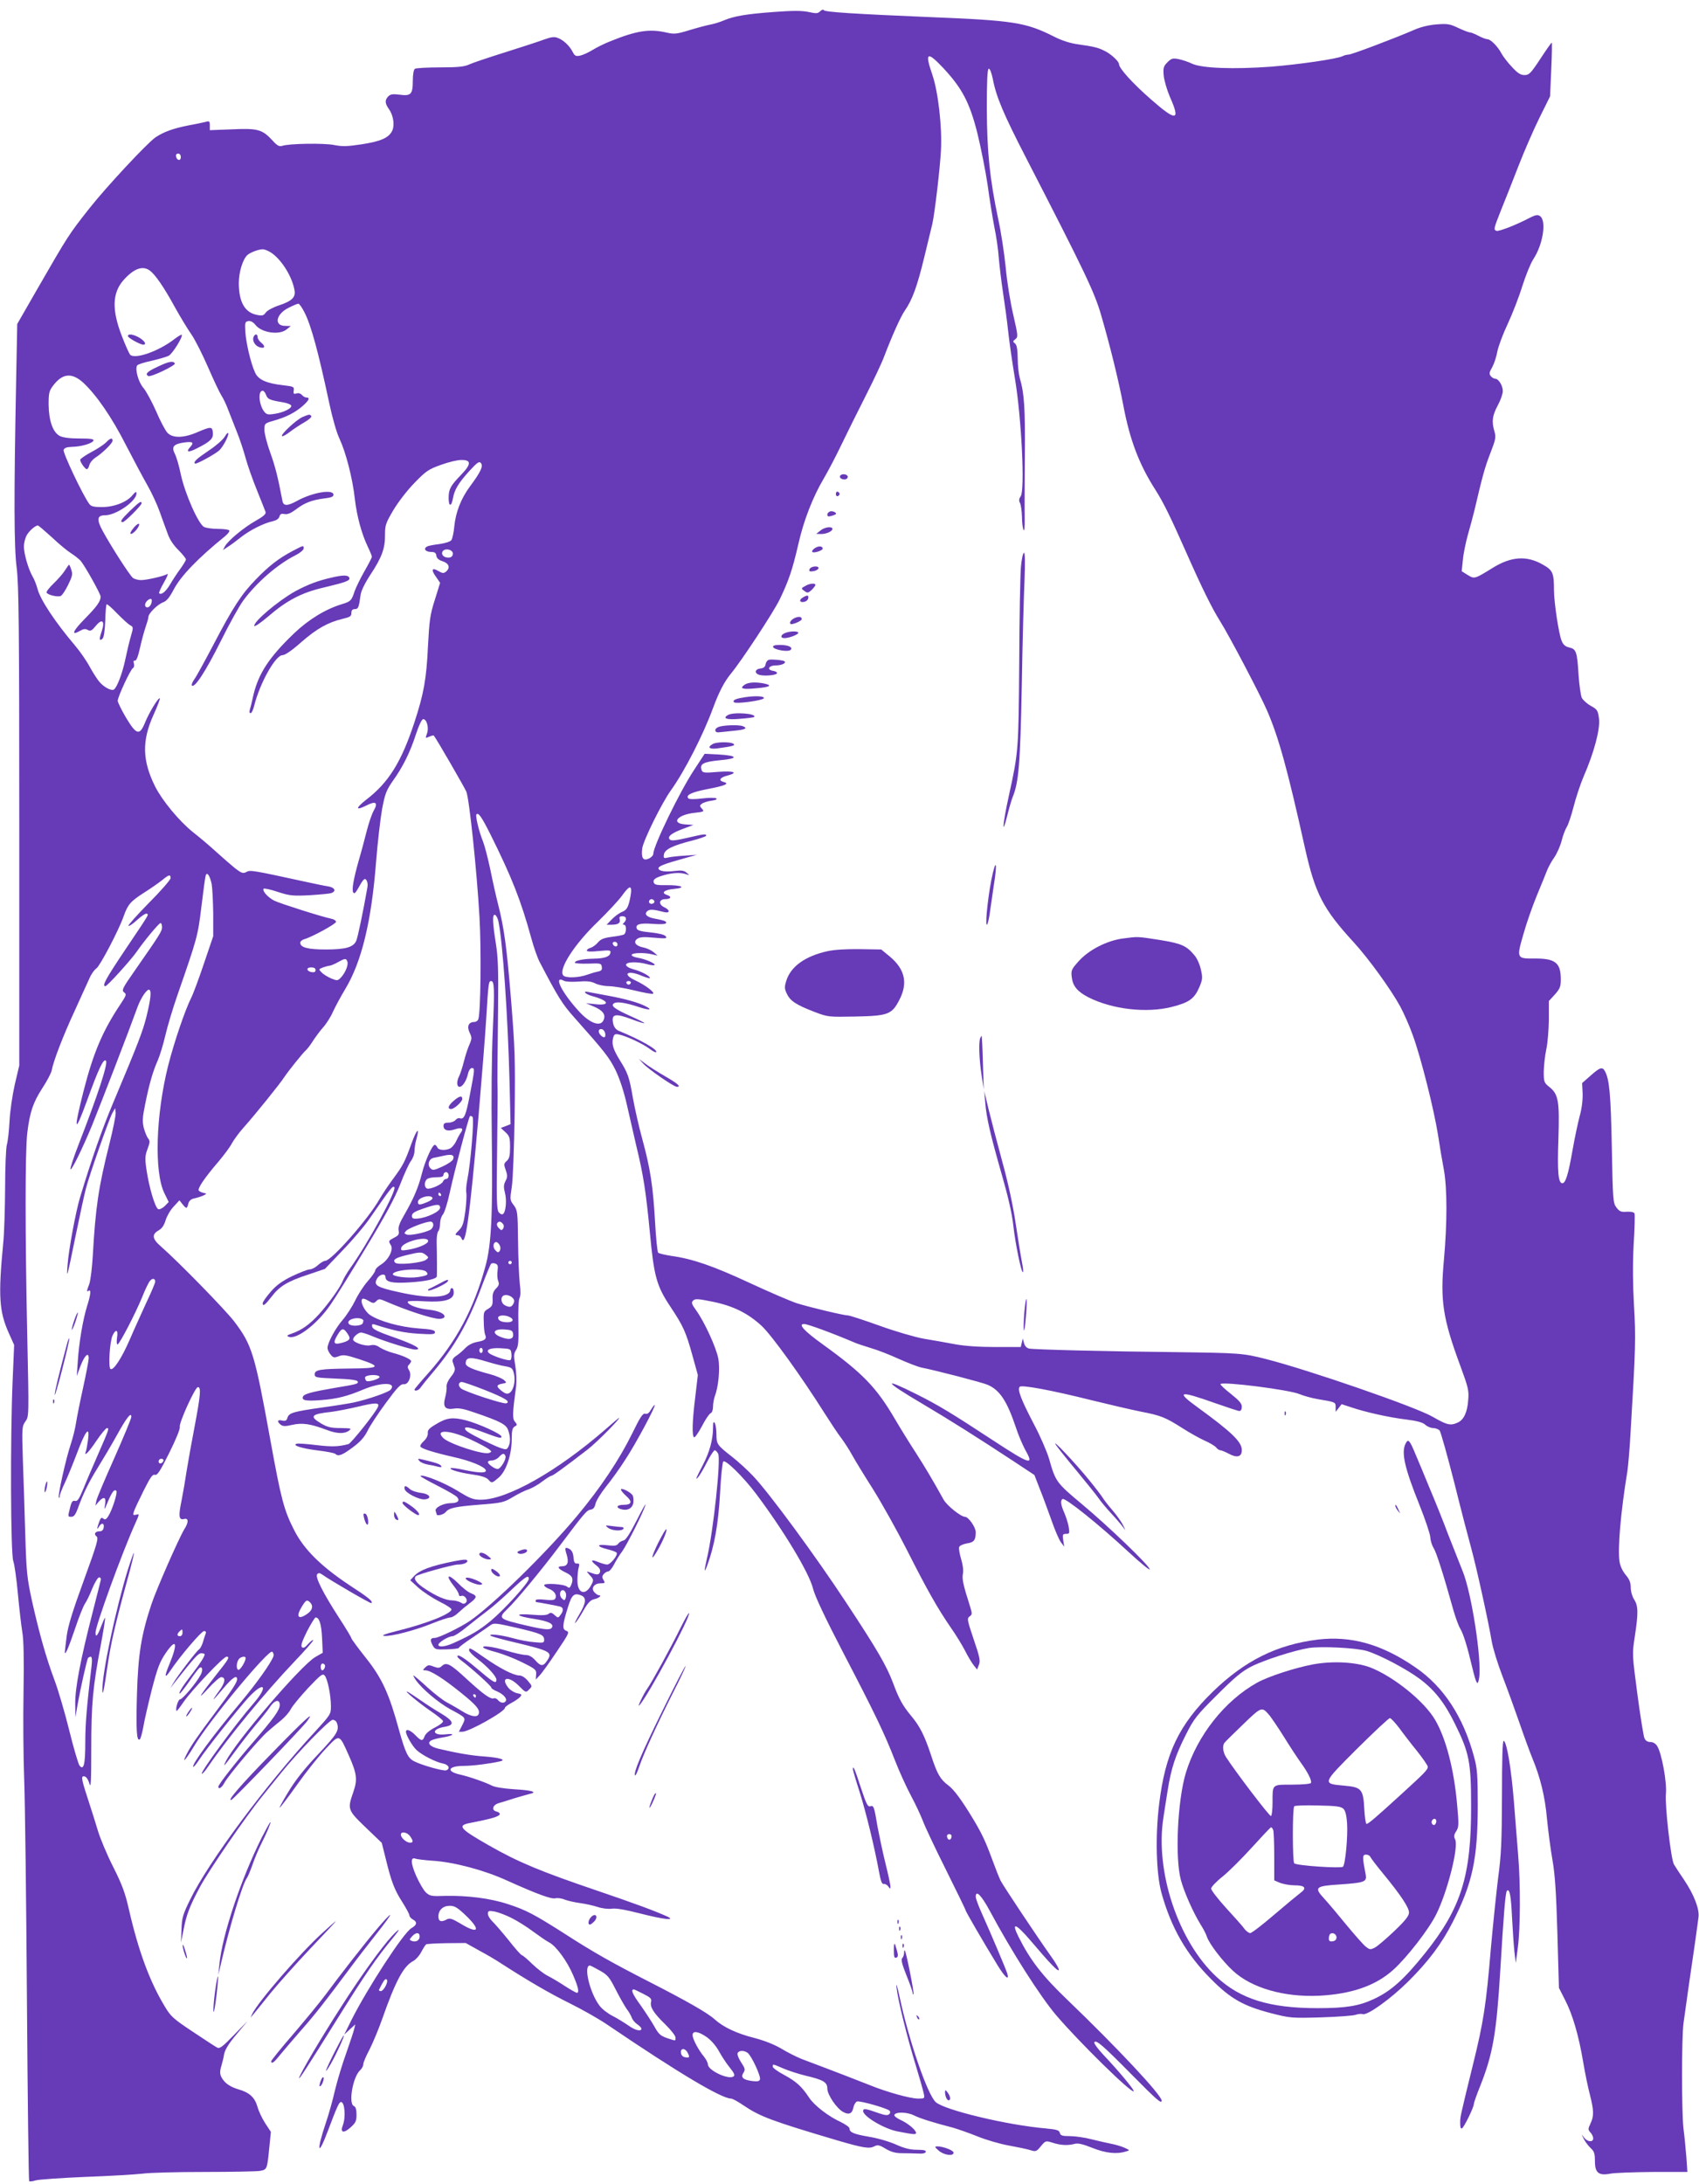 <?xml version="1.0" standalone="no"?>
<!DOCTYPE svg PUBLIC "-//W3C//DTD SVG 20010904//EN"
 "http://www.w3.org/TR/2001/REC-SVG-20010904/DTD/svg10.dtd">
<svg version="1.0" xmlns="http://www.w3.org/2000/svg"
 width="996pt" height="1280pt" viewBox="0 0 996 1280"
 preserveAspectRatio="xMidYMid meet">
<g transform="translate(0,1280) scale(0.1,-0.1)"
fill="#673ab7" stroke="none">
<path d="M4808 12734 c-14 -14 -23 -14 -69 -4 -41 8 -90 8 -199 0 -166 -12
-238 -25 -295 -49 -23 -10 -59 -21 -80 -25 -22 -4 -78 -19 -124 -33 -75 -23
-89 -24 -133 -14 -101 23 -175 12 -333 -52 -33 -13 -79 -36 -103 -51 -23 -14
-56 -29 -71 -32 -25 -5 -32 -2 -44 22 -19 37 -55 70 -88 82 -19 8 -39 5 -80
-10 -30 -11 -133 -45 -229 -75 -96 -30 -191 -62 -210 -71 -27 -13 -67 -17
-170 -17 -74 0 -141 -4 -147 -8 -8 -5 -13 -32 -13 -71 0 -79 -11 -90 -78 -81
-39 5 -53 3 -66 -10 -21 -22 -20 -41 5 -76 26 -37 34 -96 17 -128 -21 -40 -68
-60 -179 -77 -85 -13 -114 -13 -160 -4 -58 12 -264 9 -305 -5 -17 -5 -29 1
-55 30 -61 66 -86 74 -237 67 l-132 -5 0 28 c0 25 -2 27 -27 20 -16 -4 -59
-13 -98 -20 -90 -18 -143 -37 -192 -69 -48 -32 -291 -293 -388 -416 -123 -156
-124 -158 -308 -477 l-116 -202 -6 -313 c-14 -707 -13 -998 3 -1118 12 -98 15
-325 15 -1515 l0 -1400 -26 -110 c-14 -62 -28 -156 -31 -215 -3 -58 -10 -121
-16 -140 -5 -19 -10 -134 -10 -255 -1 -121 -5 -265 -11 -320 -30 -312 -24
-402 33 -529 l31 -69 -9 -211 c-14 -331 -12 -1014 4 -1056 7 -19 19 -105 27
-192 8 -87 20 -188 26 -225 8 -45 10 -157 7 -347 -3 -155 -1 -389 4 -521 5
-132 12 -713 16 -1292 4 -578 10 -1054 13 -1057 3 -3 21 -1 40 5 19 5 149 14
289 20 140 5 291 14 335 19 44 6 208 10 365 10 157 0 302 3 323 6 43 8 43 8
56 139 l9 90 -33 50 c-18 28 -38 70 -45 95 -16 57 -47 86 -115 105 -36 11 -63
27 -80 46 -27 33 -30 50 -16 95 5 16 12 45 15 65 5 25 27 62 72 115 l66 79
-81 -83 c-67 -69 -83 -81 -98 -73 -10 5 -74 47 -143 93 -113 75 -129 89 -164
148 -89 147 -155 327 -211 572 -21 93 -40 144 -91 245 -36 71 -76 166 -90 213
-14 47 -41 132 -60 190 -39 120 -40 133 -17 128 9 -2 21 -20 27 -42 9 -31 11
12 11 205 0 263 9 360 56 608 16 85 27 156 25 158 -2 2 -11 -18 -21 -44 -22
-60 -35 -75 -35 -42 0 41 155 467 233 640 25 55 25 57 5 51 -18 -4 -19 -2 -13
19 4 13 30 68 57 122 39 78 52 97 66 93 14 -5 30 20 84 128 39 79 65 141 62
153 -6 22 90 233 106 233 20 0 16 -45 -20 -236 -16 -82 -36 -195 -45 -250 -8
-54 -22 -136 -31 -181 -19 -91 -15 -114 15 -106 27 7 28 -19 1 -61 -32 -53
-165 -355 -193 -441 -59 -178 -77 -290 -84 -523 -6 -211 -2 -279 16 -267 5 2
14 35 21 72 6 38 29 136 50 220 33 127 46 161 80 212 64 94 75 64 24 -61 -32
-76 -30 -91 4 -41 55 83 183 233 198 233 11 0 14 -5 9 -17 -4 -10 -11 -33 -16
-50 -6 -18 -15 -36 -22 -40 -15 -10 -127 -156 -151 -198 l-18 -30 23 30 c122
154 141 175 159 175 11 0 20 -3 20 -6 0 -12 -25 -52 -69 -109 -57 -73 -84
-115 -78 -121 2 -3 27 29 56 70 28 42 56 78 61 81 17 10 21 -15 6 -42 -25 -47
-106 -143 -120 -143 -12 0 -29 -58 -21 -68 2 -2 21 23 43 55 47 68 232 263
250 263 21 0 14 -13 -58 -103 -101 -128 -121 -162 -50 -84 34 37 68 67 76 67
29 0 25 -31 -11 -80 -20 -27 -35 -50 -33 -50 2 0 28 29 58 65 51 61 80 81 80
53 0 -19 -31 -66 -128 -195 -102 -136 -142 -194 -166 -241 -34 -66 -9 -40 39
39 88 150 441 575 461 558 7 -6 10 -18 7 -27 -15 -40 -97 -156 -194 -272 -162
-193 -288 -365 -276 -376 2 -2 17 15 32 38 42 65 230 301 292 369 92 99 119
69 30 -34 -107 -123 -313 -404 -304 -413 3 -3 20 16 38 43 114 167 333 433
502 611 65 68 116 126 113 129 -3 3 -16 -8 -30 -23 -18 -21 -28 -26 -36 -18
-8 8 0 32 30 93 23 44 46 81 50 81 22 0 34 -39 38 -119 l4 -88 -45 -26 c-83
-49 -464 -493 -523 -610 -21 -42 -9 -28 58 63 30 41 83 109 117 150 35 41 71
86 80 100 29 46 61 55 61 17 0 -30 -35 -78 -156 -218 -99 -114 -204 -248 -204
-261 0 -19 21 -5 35 22 22 42 203 257 253 300 22 19 58 50 81 68 22 18 47 47
56 65 9 18 54 72 100 122 74 78 86 88 98 75 17 -18 37 -116 37 -181 0 -46 -3
-50 -91 -146 -292 -315 -627 -766 -735 -988 -42 -86 -48 -106 -50 -174 l-3
-76 14 70 c18 94 37 143 97 255 53 99 270 415 367 534 31 38 80 99 109 135 94
117 283 311 302 311 10 0 21 -7 24 -16 17 -45 5 -65 -110 -187 -79 -83 -134
-153 -174 -220 -33 -54 -55 -95 -50 -92 5 3 52 65 104 138 52 73 126 166 165
207 83 88 79 89 136 -39 47 -106 52 -141 26 -215 -35 -100 -33 -105 73 -207
l94 -90 23 -92 c33 -136 52 -185 98 -256 22 -35 41 -70 41 -77 0 -7 9 -18 20
-24 28 -15 25 -32 -8 -51 -46 -26 -258 -352 -352 -539 l-42 -85 32 30 33 30
-6 -25 c-3 -14 -24 -77 -46 -140 -23 -63 -53 -162 -67 -220 -13 -58 -37 -143
-53 -190 -58 -171 -48 -208 12 -47 52 138 65 167 76 167 22 0 29 -88 11 -136
-17 -43 3 -50 44 -14 31 28 36 38 36 76 0 30 -5 46 -15 50 -34 13 -7 171 36
210 10 9 19 25 19 36 0 10 16 48 36 85 19 38 53 118 74 178 79 225 126 312
182 341 15 8 37 32 48 54 11 21 24 41 28 44 5 3 59 6 120 7 l112 1 77 -43 c43
-23 101 -57 128 -75 158 -102 283 -175 404 -235 75 -37 177 -95 226 -129 413
-280 665 -430 721 -430 8 0 41 -18 73 -40 96 -65 165 -91 546 -204 157 -46
191 -51 220 -36 20 10 29 9 67 -14 32 -19 59 -26 94 -26 27 0 69 -1 93 -2 29
-2 46 1 48 10 3 8 -11 12 -50 12 -40 0 -74 8 -123 30 -37 17 -108 38 -158 46
-92 16 -116 26 -116 49 0 8 -24 24 -52 38 -72 33 -155 97 -185 143 -43 65 -75
94 -145 132 -38 20 -68 42 -68 49 0 17 -2 17 61 -10 30 -13 88 -32 129 -42
107 -25 130 -39 130 -76 0 -36 55 -118 94 -138 33 -18 52 -9 59 27 3 16 13 32
21 35 16 6 175 -39 191 -54 5 -6 5 -13 -2 -20 -9 -9 -24 -7 -60 5 -78 28 -93
30 -93 13 0 -31 123 -104 200 -119 97 -19 110 -20 110 -9 0 17 -48 57 -93 77
-21 10 -36 22 -34 28 6 19 74 18 114 -2 36 -18 115 -43 228 -72 28 -8 92 -30
144 -51 51 -21 134 -45 185 -54 50 -9 107 -21 126 -27 32 -10 36 -9 62 23 28
33 28 33 70 20 47 -15 89 -17 129 -6 18 5 49 -2 103 -24 78 -31 142 -38 196
-21 25 7 25 7 -10 23 -19 8 -53 18 -75 22 -22 4 -73 16 -114 26 -41 11 -99 19
-129 19 -44 0 -55 3 -59 19 -4 16 -18 20 -81 26 -224 19 -593 107 -646 154
-48 42 -158 361 -212 616 -15 69 -22 89 -18 55 7 -69 63 -295 114 -460 21 -69
41 -140 45 -158 7 -32 6 -32 -33 -32 -46 0 -186 39 -286 80 -61 24 -178 70
-396 152 -30 12 -84 39 -120 61 -41 24 -99 47 -156 62 -104 26 -183 63 -235
110 -42 38 -165 108 -384 220 -215 110 -325 172 -485 275 -189 121 -238 146
-343 180 -103 34 -238 51 -369 48 -78 -3 -88 -1 -111 20 -14 13 -39 57 -57 97
-33 75 -34 113 -4 101 9 -3 55 -9 102 -12 123 -8 301 -55 432 -115 180 -81
262 -111 286 -105 12 3 37 0 55 -8 19 -7 59 -16 89 -20 30 -4 77 -14 104 -23
27 -9 63 -13 83 -10 23 4 80 -6 170 -29 132 -34 210 -43 153 -16 -74 33 -181
73 -416 153 -321 109 -457 165 -628 263 -170 97 -187 116 -113 131 135 26 177
39 177 54 0 5 -9 11 -21 14 -30 8 -20 39 16 49 17 5 57 17 90 28 33 10 73 21
88 25 52 11 18 22 -89 28 -63 4 -116 13 -132 22 -34 18 -134 53 -185 64 -85
19 -70 51 23 51 51 0 152 13 209 26 43 9 4 22 -88 29 -77 5 -168 21 -272 46
-49 12 -67 34 -41 48 11 6 39 13 63 17 66 10 85 26 22 19 -81 -9 -86 31 -6 44
60 10 54 33 -19 77 -35 20 -90 56 -123 79 -33 23 -67 45 -75 49 -31 15 67 -66
134 -112 38 -26 71 -52 73 -59 3 -7 -19 -24 -47 -38 -31 -16 -54 -35 -60 -50
-12 -32 -20 -31 -55 5 -29 30 -55 39 -55 20 0 -20 38 -85 62 -107 32 -30 113
-71 154 -79 34 -6 46 -30 20 -40 -15 -6 -144 30 -188 53 -36 18 -51 48 -89
184 -58 213 -99 302 -194 422 -47 59 -85 111 -85 115 0 5 -32 58 -71 118 -95
147 -144 243 -129 258 8 8 15 7 28 -2 54 -38 285 -172 289 -168 11 10 -14 31
-131 107 -165 110 -265 209 -321 320 -61 119 -77 183 -140 529 -92 507 -107
556 -212 695 -55 71 -319 342 -430 440 -51 44 -54 70 -14 93 21 12 33 30 42
60 7 24 28 60 47 80 l34 37 18 -23 c23 -28 26 -28 34 3 4 16 15 27 34 31 15 3
38 10 52 16 23 11 23 12 5 16 -11 2 -24 8 -29 13 -11 10 31 73 116 172 32 38
67 85 77 105 11 20 41 62 68 92 68 76 217 261 239 296 23 35 111 145 128 159
7 6 25 29 40 53 15 23 42 60 60 80 19 21 45 62 58 92 14 30 46 90 72 133 96
159 154 396 181 749 9 112 25 249 35 306 17 90 25 110 63 165 59 82 102 169
136 275 17 52 34 87 42 87 21 0 35 -51 22 -85 -10 -28 -10 -28 13 -18 13 6 26
9 27 7 17 -21 179 -302 191 -329 17 -43 61 -457 77 -735 11 -190 7 -564 -7
-599 -3 -9 -14 -16 -24 -16 -33 0 -44 -26 -27 -62 14 -29 14 -35 0 -68 -9 -19
-24 -64 -33 -100 -9 -36 -22 -75 -28 -87 -16 -30 -15 -63 2 -63 18 0 41 36 50
78 4 18 14 32 22 32 18 0 18 -4 -11 -155 -24 -124 -34 -148 -60 -139 -6 3 -18
-2 -25 -11 -7 -8 -25 -15 -41 -15 -22 0 -29 -5 -29 -19 0 -26 26 -34 67 -20
39 13 53 6 35 -19 -7 -9 -19 -31 -27 -49 -8 -18 -24 -37 -34 -43 -29 -15 -71
-12 -77 5 -4 8 -10 15 -15 15 -15 0 -57 -94 -75 -166 -21 -83 -49 -149 -102
-241 -29 -49 -39 -76 -35 -95 4 -22 0 -29 -26 -42 -35 -19 -35 -19 -19 -45 16
-27 -16 -87 -59 -113 -18 -11 -33 -26 -33 -34 0 -7 -20 -36 -44 -63 -24 -27
-57 -78 -74 -114 -17 -35 -50 -86 -73 -113 -43 -49 -89 -135 -89 -165 0 -9 8
-26 18 -38 15 -19 21 -20 48 -10 26 10 43 8 119 -17 134 -44 124 -54 -52 -55
-177 -2 -208 -7 -208 -34 0 -19 9 -20 124 -25 85 -3 126 -9 128 -17 5 -14 -5
-16 -137 -38 -134 -23 -178 -35 -184 -51 -9 -22 18 -27 107 -20 92 7 152 22
247 62 105 44 197 43 160 -1 -12 -15 -133 -57 -216 -75 -23 -5 -108 -19 -189
-30 -168 -24 -191 -31 -200 -60 -5 -17 -12 -20 -31 -16 -27 7 -32 -5 -9 -24
13 -10 27 -11 69 -1 58 13 106 6 199 -29 62 -24 106 -25 133 -5 17 13 13 14
-49 15 -55 0 -77 5 -113 26 -73 43 -61 56 59 69 32 4 104 18 159 31 99 24 124
24 114 -1 -11 -31 -157 -214 -173 -219 -57 -15 -95 -17 -187 -6 -57 7 -109 11
-117 8 -28 -9 28 -27 122 -39 52 -6 98 -15 104 -20 18 -17 40 -9 102 37 45 33
69 60 88 98 13 28 62 102 107 163 66 90 87 112 104 110 29 -5 51 52 32 82 -10
16 -10 23 0 33 6 6 12 15 12 20 0 11 -48 33 -105 48 -27 7 -62 22 -78 32 -19
14 -36 18 -56 13 -31 -7 -101 17 -101 34 0 15 30 41 47 41 9 0 41 -11 72 -24
69 -29 221 -76 245 -76 47 0 -3 29 -120 70 -98 34 -130 50 -132 64 -3 14 0 17
14 13 112 -36 174 -49 257 -54 82 -5 97 -4 97 9 0 12 -20 17 -97 22 -106 8
-230 42 -284 79 -32 22 -60 79 -45 94 4 4 20 -1 36 -11 27 -16 32 -16 46 -2
14 14 19 14 52 0 123 -54 277 -104 318 -104 12 0 25 4 28 9 11 18 -31 39 -92
45 -63 6 -122 28 -122 46 0 5 40 7 98 3 118 -7 172 9 172 51 0 15 -4 26 -10
26 -5 0 -10 -4 -10 -9 0 -48 -122 -55 -299 -15 -133 29 -152 41 -131 79 14 27
50 34 50 10 0 -29 39 -38 144 -31 94 6 155 20 157 35 1 8 1 122 -1 195 -1 32
3 63 9 69 6 6 11 27 11 46 0 19 7 42 16 52 9 10 27 66 40 126 28 130 111 443
119 451 3 3 10 1 15 -4 11 -11 -11 -275 -31 -372 -6 -30 -8 -63 -5 -74 2 -12
0 -59 -6 -107 -9 -67 -16 -90 -35 -109 -27 -27 -28 -32 -9 -32 8 0 17 -8 21
-17 23 -61 47 108 100 712 19 220 40 483 46 585 12 199 14 210 28 210 19 0 21
-41 10 -289 -7 -148 -9 -410 -6 -621 6 -460 -2 -634 -37 -761 -68 -250 -170
-441 -334 -626 -45 -50 -82 -94 -82 -97 0 -13 26 -5 36 12 6 9 39 50 73 90
129 153 205 287 285 502 26 69 51 129 55 133 4 4 16 5 25 1 14 -5 17 -14 13
-41 -3 -19 -2 -45 3 -59 8 -20 5 -29 -12 -46 -16 -16 -22 -33 -20 -63 1 -34
-3 -42 -26 -56 -26 -15 -28 -20 -26 -75 0 -32 4 -67 8 -76 11 -25 0 -35 -46
-43 -27 -5 -52 -18 -68 -34 -14 -15 -38 -36 -53 -46 -20 -13 -27 -24 -23 -37
3 -10 9 -26 12 -36 3 -12 -5 -31 -23 -52 -16 -20 -26 -43 -25 -56 2 -12 -2
-41 -8 -64 -15 -56 -1 -74 52 -66 27 5 60 -2 120 -23 152 -52 186 -70 197
-103 14 -39 14 -74 1 -98 -9 -17 -13 -18 -48 -6 -42 15 -154 70 -190 94 -14 9
-19 19 -14 24 6 6 40 -2 88 -20 109 -41 124 -45 124 -32 0 15 -134 76 -211 96
-76 19 -110 15 -174 -24 -39 -23 -49 -34 -47 -52 1 -14 -8 -32 -23 -46 -15
-13 -24 -28 -20 -33 7 -12 77 -34 195 -61 99 -22 181 -56 188 -77 5 -18 -40
-17 -129 2 -40 9 -74 13 -77 10 -9 -8 50 -26 127 -37 51 -7 81 -17 93 -29 21
-24 21 -24 63 12 43 38 75 133 75 225 0 49 4 65 17 73 16 8 16 11 2 28 -16 18
-15 48 7 210 3 28 1 81 -5 118 -10 58 -10 70 4 92 14 21 16 48 14 156 -2 77 1
139 7 150 6 11 7 41 1 85 -4 37 -9 148 -10 247 -2 171 -3 181 -25 211 -23 30
-23 34 -12 105 7 41 14 234 17 429 4 322 2 384 -21 670 -26 316 -40 418 -77
564 -11 43 -31 132 -44 197 -14 66 -33 140 -43 166 -24 58 -46 152 -39 160 12
12 30 -14 81 -115 128 -257 180 -390 241 -612 14 -52 36 -114 48 -137 108
-207 134 -249 205 -328 178 -200 204 -233 242 -310 24 -51 48 -124 65 -200 15
-66 40 -174 55 -240 42 -172 57 -271 80 -511 24 -256 39 -311 121 -434 75
-113 90 -146 129 -287 l31 -112 -15 -128 c-18 -144 -20 -229 -7 -237 5 -3 25
26 46 65 20 39 43 73 51 76 8 3 14 19 14 38 0 19 5 46 10 60 22 57 32 162 21
222 -12 65 -82 217 -130 283 -27 37 -29 46 -18 57 12 12 29 11 113 -6 123 -25
209 -68 290 -143 60 -57 229 -291 366 -508 37 -58 81 -125 100 -149 18 -24 47
-69 64 -100 17 -31 72 -121 123 -201 50 -80 139 -239 197 -353 117 -232 181
-345 259 -458 29 -41 66 -102 83 -135 16 -32 39 -70 50 -84 l20 -25 11 28 c9
23 4 47 -31 149 -38 113 -40 122 -24 134 16 11 16 16 2 61 -40 125 -47 158
-41 190 4 20 -1 54 -11 87 -9 30 -14 60 -11 69 3 8 23 17 45 21 42 6 52 19 52
66 0 29 -43 90 -63 90 -24 0 -106 66 -125 100 -65 117 -106 186 -163 275 -36
55 -91 144 -122 197 -110 188 -190 270 -427 441 -107 77 -143 117 -106 117 20
0 165 -53 301 -111 11 -5 52 -18 90 -30 39 -11 113 -40 165 -64 52 -23 111
-46 130 -50 83 -16 356 -87 389 -101 71 -30 114 -94 166 -249 14 -44 40 -104
56 -134 53 -93 29 -86 -188 56 -244 160 -321 207 -449 271 -205 103 -192 77
29 -53 167 -99 327 -200 540 -340 l121 -80 31 -80 c18 -44 48 -127 69 -185 20
-58 45 -116 56 -130 l19 -25 -6 37 c-5 34 -3 38 17 38 20 0 21 3 15 41 -4 23
-16 60 -26 83 -20 45 -24 72 -10 80 15 10 212 -148 389 -312 67 -62 122 -107
122 -100 0 20 -238 249 -396 381 -152 127 -156 133 -194 267 -12 41 -52 134
-90 205 -76 146 -97 202 -82 217 12 12 182 -19 422 -79 102 -25 230 -55 285
-66 120 -23 147 -34 246 -97 42 -27 101 -60 130 -73 30 -13 60 -31 68 -40 7
-10 19 -17 25 -17 6 0 28 -9 49 -20 49 -27 77 -19 77 21 0 48 -59 105 -257
249 -133 96 -113 102 101 26 71 -25 135 -46 142 -46 8 0 14 10 14 25 0 19 -16
37 -65 76 -36 28 -63 54 -60 57 15 16 406 -34 463 -59 24 -10 71 -23 105 -29
108 -18 107 -18 107 -48 l0 -27 18 23 17 22 55 -18 c82 -28 223 -60 325 -72
64 -8 96 -17 111 -31 11 -10 32 -19 46 -19 14 0 31 -7 38 -15 6 -8 45 -146 86
-307 40 -161 85 -333 99 -383 29 -104 102 -435 120 -545 7 -41 36 -135 64
-207 28 -73 73 -197 100 -275 27 -79 61 -171 75 -205 46 -111 74 -225 85 -354
7 -70 21 -178 32 -240 15 -86 22 -191 29 -432 l9 -318 35 -69 c45 -86 81 -210
107 -365 11 -66 29 -153 40 -194 23 -91 24 -123 3 -167 -15 -32 -15 -36 0 -53
9 -9 16 -25 16 -34 0 -25 -35 -21 -54 5 -16 22 -16 22 -2 -7 8 -16 26 -41 40
-54 22 -20 26 -33 26 -78 0 -68 22 -86 90 -73 25 5 137 9 249 10 l203 0 -6 88
c-4 48 -11 123 -17 167 -11 99 -11 528 0 615 14 103 50 355 68 475 8 61 18
127 20 147 7 49 -27 135 -85 221 -26 38 -52 78 -59 90 -18 34 -53 343 -47 412
7 69 -25 241 -51 281 -9 15 -25 24 -40 24 -17 0 -29 8 -35 23 -5 12 -24 128
-41 257 -31 234 -31 235 -15 340 21 137 20 178 -4 215 -11 17 -20 47 -20 70 0
30 -8 49 -30 75 -18 22 -32 51 -36 79 -11 75 7 289 46 526 5 33 14 137 19 230
30 500 31 556 20 743 -7 126 -8 242 -2 357 6 94 8 176 5 183 -3 7 -19 11 -44
10 -34 -3 -44 1 -62 25 -20 27 -21 42 -27 355 -6 307 -14 395 -40 443 -15 28
-29 24 -84 -25 l-50 -44 3 -62 c1 -39 -5 -89 -18 -134 -10 -39 -29 -127 -41
-196 -25 -144 -41 -195 -60 -195 -24 0 -30 66 -23 261 7 220 0 261 -53 303
-31 25 -33 29 -33 91 1 36 7 94 15 130 8 36 14 114 15 174 l0 109 35 38 c30
34 35 46 35 89 0 98 -33 123 -155 122 -104 -1 -105 2 -65 140 17 62 53 165 79
228 26 63 54 131 61 150 8 19 26 53 42 75 15 22 35 66 43 98 8 32 22 68 31 82
8 13 26 66 39 117 13 51 39 130 58 175 62 142 98 278 91 339 -6 50 -10 56 -48
77 -22 12 -46 34 -53 47 -6 14 -15 75 -19 135 -8 135 -14 151 -54 160 -23 5
-36 16 -45 39 -17 40 -45 226 -45 299 0 98 -7 115 -64 147 -95 55 -185 49
-293 -17 -110 -68 -109 -67 -149 -43 l-35 22 7 67 c3 36 17 102 29 146 13 44
30 109 39 145 47 201 61 252 93 334 31 80 34 94 24 127 -17 58 -13 92 19 152
17 31 30 69 30 85 0 32 -25 72 -44 72 -8 0 -19 7 -26 15 -11 13 -10 22 8 53
11 20 25 62 30 92 6 30 33 103 61 162 27 58 66 158 85 220 20 63 49 135 65
159 57 86 79 228 38 253 -13 9 -26 6 -60 -11 -77 -41 -181 -81 -194 -76 -18 7
-17 11 26 120 22 54 68 170 102 258 34 88 90 216 124 285 l62 125 7 158 c4 86
5 157 3 157 -3 0 -33 -43 -67 -95 -56 -85 -66 -95 -93 -95 -23 0 -40 11 -74
48 -25 26 -51 61 -60 77 -21 41 -64 85 -83 85 -8 0 -32 9 -53 20 -20 11 -43
20 -50 20 -7 0 -38 12 -68 26 -48 23 -62 26 -126 21 -44 -3 -94 -15 -130 -31
-118 -51 -369 -146 -387 -146 -9 0 -25 -4 -35 -9 -29 -16 -257 -49 -421 -62
-220 -16 -402 -9 -460 17 -25 12 -62 24 -83 28 -32 6 -41 3 -63 -19 -23 -23
-26 -33 -22 -78 3 -29 19 -84 36 -124 64 -143 39 -147 -110 -16 -109 95 -188
183 -188 207 0 16 -47 60 -85 78 -37 19 -63 25 -154 38 -46 6 -96 22 -141 45
-167 84 -235 95 -735 115 -426 18 -608 29 -615 40 -4 6 -12 3 -22 -6z m722
-333 c110 -118 155 -203 200 -383 21 -86 48 -222 60 -304 11 -82 29 -192 39
-244 11 -52 23 -133 26 -180 4 -47 15 -139 25 -205 10 -66 24 -167 30 -225 6
-58 24 -184 40 -280 38 -226 59 -650 34 -688 -11 -16 -12 -27 -4 -41 5 -11 10
-46 11 -78 0 -32 4 -67 9 -78 5 -13 8 13 7 70 -1 50 0 217 1 372 2 271 -3 357
-30 448 -6 22 -12 74 -12 115 -1 54 -5 78 -16 87 -13 10 -13 13 2 25 17 12 16
21 -12 143 -17 72 -37 195 -44 275 -8 80 -27 208 -44 285 -50 238 -66 394 -67
649 0 160 3 230 11 233 7 2 16 -22 24 -59 20 -106 63 -207 196 -465 343 -666
399 -783 438 -916 55 -189 103 -385 131 -532 38 -202 92 -346 189 -497 46 -72
90 -162 181 -368 92 -208 150 -325 197 -400 53 -84 232 -424 276 -525 68 -157
120 -345 222 -805 60 -268 106 -357 286 -553 87 -95 218 -276 273 -377 22 -41
56 -118 74 -170 47 -129 123 -431 147 -582 10 -67 26 -161 35 -208 19 -109 19
-307 0 -520 -23 -243 -7 -348 96 -626 46 -125 51 -145 46 -199 -5 -73 -26
-117 -62 -133 -42 -19 -61 -15 -146 34 -102 59 -728 275 -979 339 -134 34
-156 35 -525 40 -406 4 -832 15 -862 21 -14 3 -25 14 -30 32 l-7 27 -6 -25 -6
-25 -150 0 c-96 0 -181 6 -239 17 -49 9 -131 24 -181 32 -50 9 -164 42 -258
76 -92 33 -175 60 -184 60 -24 0 -226 48 -302 72 -36 12 -160 65 -276 119
-215 100 -335 141 -458 158 -38 6 -73 14 -78 19 -4 4 -13 87 -18 183 -12 209
-28 312 -75 484 -20 72 -44 180 -55 241 -21 122 -29 144 -77 221 -38 62 -48
93 -39 129 6 23 11 26 37 20 40 -8 137 -53 177 -83 18 -14 36 -23 38 -20 14
13 -91 73 -218 125 -17 7 -28 21 -33 41 -13 59 10 64 111 26 37 -14 69 -24 71
-22 2 3 -35 21 -82 42 -93 42 -118 61 -95 75 17 11 69 3 144 -22 64 -21 85
-18 39 5 -40 21 -123 44 -223 62 -47 9 -95 18 -107 20 -44 10 -22 -13 25 -25
91 -25 101 -55 15 -46 l-58 6 45 -19 c53 -22 72 -47 59 -78 -16 -43 -77 -23
-140 44 -106 114 -159 221 -92 184 10 -5 48 -7 84 -4 50 4 75 1 99 -11 18 -9
54 -16 79 -16 25 0 93 -11 150 -25 57 -14 107 -23 110 -19 9 9 -48 51 -101 76
-86 39 -51 66 36 28 25 -10 46 -16 46 -12 0 12 -51 39 -97 51 -26 7 -43 18
-43 26 0 18 66 20 123 4 22 -6 41 -8 44 -5 8 8 -53 35 -96 42 -24 4 -40 11
-38 18 4 12 77 14 122 2 l30 -7 -23 20 c-13 11 -39 23 -57 27 -48 9 -65 32
-40 51 16 11 37 13 100 7 70 -6 78 -5 67 9 -8 9 -40 17 -88 22 -53 5 -77 11
-81 22 -10 26 19 34 94 28 42 -3 74 -2 77 4 7 10 -8 16 -66 27 -46 8 -64 26
-43 44 14 12 34 11 99 -6 34 -8 35 12 1 28 -36 16 -33 48 5 48 34 0 40 15 9
25 -36 12 -14 30 42 35 77 7 45 23 -43 22 -54 -1 -70 2 -75 14 -7 19 8 30 61
45 50 14 94 16 126 6 24 -8 24 -8 5 8 -15 13 -32 15 -72 10 -55 -7 -93 0 -93
16 0 12 35 26 140 55 l85 24 -70 -5 c-38 -2 -83 -7 -98 -11 -26 -6 -28 -4 -25
17 4 30 50 53 165 82 46 12 83 25 83 29 0 12 -14 10 -112 -13 -64 -15 -93 -18
-101 -10 -17 17 9 38 77 63 l61 23 -47 3 c-88 6 -48 57 54 68 55 6 58 8 43 24
-14 15 -14 19 -1 29 9 7 34 15 57 18 27 4 36 9 27 14 -7 4 -45 4 -83 -1 -41
-5 -74 -5 -79 0 -19 19 17 37 111 55 105 20 132 32 95 42 -32 8 -22 26 21 37
69 18 40 29 -53 22 -80 -7 -91 -6 -97 10 -13 36 10 49 106 58 113 10 109 27
-8 34 l-80 4 -61 -93 c-85 -128 -240 -448 -240 -493 0 -9 -12 -22 -26 -28 -34
-16 -46 3 -39 60 7 47 115 267 169 341 80 112 188 323 246 481 35 95 67 156
106 203 64 78 246 355 284 432 54 112 75 174 110 325 31 139 86 279 149 385
23 39 69 126 102 195 33 69 98 199 144 290 46 91 95 194 108 230 45 118 96
233 121 269 44 63 73 142 115 316 23 94 44 181 47 194 14 64 45 328 50 426 8
139 -16 348 -51 449 -45 130 -30 138 65 37z m-4470 -522 c0 -24 -23 -21 -28 4
-2 10 3 17 12 17 10 0 16 -9 16 -21z m518 -553 c62 -33 132 -138 148 -224 9
-44 -13 -66 -91 -92 -36 -12 -69 -30 -77 -42 -12 -17 -20 -20 -50 -14 -72 13
-108 75 -108 187 0 64 23 139 50 164 17 15 60 32 88 34 7 1 25 -5 40 -13z
m-701 -111 c32 -22 84 -98 148 -215 32 -58 76 -130 97 -160 21 -30 65 -117 98
-193 33 -76 68 -150 78 -165 10 -15 28 -52 39 -82 12 -30 35 -89 51 -130 17
-41 40 -111 52 -155 12 -44 42 -129 67 -190 24 -60 47 -117 50 -126 3 -12 -13
-26 -59 -52 -69 -39 -162 -116 -180 -150 l-11 -21 29 19 c16 10 50 35 76 56
53 42 135 83 187 94 21 5 35 14 39 27 4 15 11 19 30 15 18 -3 37 5 68 28 49
38 94 55 168 64 36 4 51 10 51 21 0 35 -124 14 -214 -36 -55 -30 -79 -31 -85
-1 -27 142 -43 205 -72 285 -19 52 -34 112 -34 132 0 38 1 39 57 55 73 21 123
47 168 86 37 33 44 49 21 49 -7 0 -19 7 -26 15 -8 9 -21 13 -32 9 -16 -5 -19
-2 -16 18 3 21 -1 23 -62 30 -97 11 -145 32 -164 73 -25 52 -54 176 -58 242
-3 53 -1 58 18 61 14 2 29 -6 42 -23 37 -46 141 -61 183 -25 l24 19 -33 1
c-67 0 -55 68 18 105 27 14 54 25 59 25 6 0 22 -23 36 -51 39 -76 81 -231 145
-531 18 -85 43 -174 61 -211 37 -80 76 -231 89 -350 12 -103 40 -206 76 -281
13 -27 24 -54 24 -59 0 -6 -20 -44 -44 -86 -24 -42 -49 -94 -57 -116 -18 -55
-23 -60 -71 -75 -98 -29 -198 -90 -285 -173 -146 -140 -208 -235 -238 -363 -8
-38 -18 -77 -21 -86 -3 -10 -1 -18 5 -18 6 0 15 19 21 43 33 133 125 297 166
297 15 0 56 28 111 77 91 79 155 115 242 136 43 10 51 15 51 34 0 16 6 23 20
23 20 0 24 9 34 84 3 23 26 70 59 120 66 100 85 153 84 232 0 55 4 68 49 144
28 47 81 116 124 160 67 69 83 80 154 105 43 16 97 29 119 29 61 1 61 -24 -1
-88 -61 -63 -72 -83 -72 -135 0 -51 16 -53 25 -3 9 52 32 90 96 161 47 51 58
59 68 47 15 -18 0 -51 -64 -137 -53 -72 -84 -152 -92 -236 -3 -35 -11 -70 -17
-79 -7 -9 -36 -18 -71 -23 -33 -4 -66 -10 -73 -15 -21 -13 -8 -30 24 -31 22 0
30 -5 32 -22 2 -15 14 -26 38 -33 37 -13 45 -38 18 -61 -13 -10 -20 -10 -44 4
-38 23 -45 8 -14 -34 l24 -35 -31 -100 c-28 -87 -32 -120 -40 -269 -9 -196
-25 -282 -80 -450 -76 -231 -151 -352 -282 -452 -65 -51 -64 -67 3 -33 53 27
68 16 41 -31 -11 -19 -29 -72 -41 -119 -12 -47 -32 -123 -46 -170 -32 -113
-43 -176 -33 -191 5 -9 13 -3 26 20 33 60 41 68 52 51 5 -8 8 -26 5 -40 -25
-142 -57 -296 -66 -315 -17 -37 -62 -50 -178 -50 -107 0 -150 12 -150 40 0 7
10 16 23 20 44 12 187 90 187 102 0 7 -12 15 -27 18 -58 12 -300 89 -335 106
-37 19 -71 56 -63 70 3 4 40 -4 82 -18 70 -23 89 -25 188 -20 61 4 119 9 128
13 30 11 19 33 -20 39 -21 3 -78 15 -128 26 -318 69 -328 71 -351 58 -19 -10
-28 -7 -66 22 -23 19 -72 61 -108 94 -36 33 -98 86 -138 117 -81 65 -179 183
-222 267 -76 152 -79 268 -11 419 24 52 40 96 38 99 -8 7 -63 -83 -88 -145
-31 -75 -50 -69 -111 33 -26 44 -47 88 -48 97 0 23 74 183 89 192 7 4 9 16 6
27 -4 13 -2 19 6 17 8 -2 18 23 29 72 9 41 24 97 33 123 9 26 17 54 17 61 0
21 55 75 87 86 20 8 37 28 62 76 41 78 142 183 299 310 17 14 30 30 26 35 -3
5 -32 9 -64 9 -33 0 -70 5 -83 11 -33 15 -112 193 -137 308 -10 50 -26 104
-35 121 -21 41 -8 57 51 66 54 8 64 1 39 -26 -27 -30 -12 -34 37 -9 82 41 99
58 96 93 -4 37 -11 37 -93 2 -79 -34 -144 -35 -174 -2 -12 13 -42 69 -66 126
-25 56 -58 117 -74 136 -29 32 -51 110 -37 132 3 6 41 18 83 27 43 10 89 23
102 30 22 11 86 114 76 123 -2 2 -21 -9 -42 -25 -92 -72 -235 -122 -261 -91
-6 8 -28 57 -48 109 -59 153 -56 251 9 326 60 68 112 88 154 58z m-390 -657
c78 -72 170 -206 252 -368 44 -85 100 -190 125 -234 25 -43 57 -113 72 -155
15 -42 36 -100 47 -129 11 -33 35 -69 63 -96 24 -24 44 -49 44 -55 0 -6 -15
-30 -32 -54 -18 -24 -45 -65 -60 -91 -26 -44 -52 -65 -65 -53 -3 3 10 32 28
63 18 31 27 54 21 50 -21 -13 -122 -36 -155 -36 -18 0 -39 6 -48 13 -18 14
-127 183 -177 275 -37 68 -33 92 14 92 65 0 184 83 184 128 0 13 -6 10 -23
-10 -33 -41 -108 -70 -180 -70 -48 0 -64 4 -74 19 -37 49 -156 301 -150 316 4
12 19 17 49 18 54 1 120 20 126 37 3 9 -18 12 -83 12 -56 0 -96 5 -115 15 -40
21 -64 89 -65 184 0 66 3 80 25 109 55 74 110 80 177 20z m1073 -73 c9 -25 21
-30 99 -43 25 -4 46 -13 48 -19 6 -16 -47 -42 -100 -49 -39 -6 -46 -3 -61 17
-29 43 -34 119 -6 119 6 0 15 -11 20 -25z m-1256 -834 c41 -39 92 -81 113 -94
21 -13 45 -33 55 -43 25 -29 118 -195 118 -211 0 -27 -22 -58 -93 -130 -70
-71 -83 -102 -29 -71 21 12 32 14 46 6 16 -9 24 -5 47 23 38 47 56 30 35 -32
-16 -45 -14 -61 6 -41 7 7 13 50 15 103 1 51 5 94 8 97 3 3 31 -21 62 -54 32
-32 66 -64 77 -69 18 -10 18 -13 3 -65 -9 -30 -23 -90 -32 -133 -17 -82 -49
-167 -68 -179 -14 -8 -56 13 -83 44 -11 12 -37 52 -57 88 -19 36 -58 92 -86
125 -118 139 -204 269 -221 333 -6 23 -19 57 -30 75 -24 42 -50 132 -50 174 0
19 7 47 15 63 14 27 51 60 67 60 4 0 40 -31 82 -69z m2351 -96 c0 -12 -8 -21
-20 -23 -28 -3 -49 13 -42 33 10 25 62 16 62 -10z m-1765 -274 c0 -21 -13 -41
-26 -41 -17 0 -18 22 -2 38 14 14 28 16 28 3z m351 -1663 c4 -24 8 -102 9
-174 l0 -131 -55 -162 c-30 -89 -63 -178 -74 -199 -36 -72 -100 -259 -135
-397 -73 -290 -83 -626 -22 -749 l25 -51 -23 -24 c-14 -13 -31 -21 -38 -18
-18 6 -54 127 -69 230 -10 67 -9 83 6 123 14 37 15 47 4 61 -8 9 -19 37 -26
62 -9 39 -8 61 8 139 24 120 46 195 74 257 12 28 32 93 44 145 12 52 44 160
72 240 116 334 119 344 140 518 11 92 22 173 25 181 8 24 25 -3 35 -51z m-241
35 c0 -9 -57 -75 -127 -145 -69 -70 -123 -131 -120 -134 4 -4 27 12 52 35 25
23 50 39 55 36 12 -8 23 10 -127 -213 -113 -169 -137 -212 -115 -212 11 0 149
153 182 200 44 64 132 170 141 170 5 0 9 -11 9 -24 0 -24 -11 -41 -160 -255
-72 -103 -78 -115 -63 -127 16 -11 14 -17 -19 -67 -107 -160 -161 -288 -219
-515 -59 -233 -52 -254 20 -56 71 196 98 251 112 237 14 -14 -46 -197 -162
-496 -28 -71 -48 -134 -46 -140 5 -13 74 129 127 258 58 144 213 545 266 692
19 53 56 108 69 102 14 -6 9 -53 -16 -156 -22 -88 -47 -153 -194 -503 -68
-161 -126 -328 -196 -559 -25 -83 -67 -308 -73 -397 -7 -88 -3 -74 49 181 24
116 50 237 59 270 19 75 133 400 154 440 l17 30 3 -26 c2 -14 -15 -97 -37
-185 -64 -254 -81 -372 -97 -654 -4 -69 -13 -142 -20 -164 -17 -46 -17 -49 -4
-41 15 9 12 -23 -10 -92 -24 -78 -47 -212 -54 -323 l-6 -85 22 59 c24 62 48
85 48 45 0 -12 -15 -92 -34 -178 -19 -86 -37 -178 -41 -205 -4 -27 -17 -81
-30 -120 -28 -83 -78 -306 -70 -314 3 -3 5 1 5 9 0 8 12 39 26 69 15 30 48
111 74 179 51 137 78 170 66 82 -4 -28 -9 -58 -12 -66 -15 -38 16 -8 61 60 28
41 56 75 62 75 15 0 12 -7 -56 -163 -27 -62 -64 -147 -81 -190 -26 -63 -36
-78 -50 -74 -14 4 -21 -5 -29 -39 -14 -55 -14 -54 8 -54 14 0 24 13 37 48 32
89 64 154 118 241 29 47 79 131 110 187 58 105 86 141 86 110 0 -10 -45 -118
-99 -240 -55 -123 -103 -236 -106 -252 l-6 -29 19 23 c31 34 45 28 38 -15 -6
-36 -5 -36 15 12 25 60 39 79 51 67 9 -9 -24 -113 -48 -150 -12 -18 -18 -21
-29 -12 -10 8 -15 4 -24 -21 -14 -39 -14 -50 0 -26 14 24 31 21 27 -5 -2 -15
-10 -23 -23 -23 -27 0 -37 -16 -19 -30 13 -9 3 -45 -74 -256 -65 -178 -93
-267 -101 -328 -6 -46 -11 -89 -11 -95 1 -23 23 29 61 141 21 64 47 128 56
142 10 14 30 55 44 91 15 36 33 65 40 65 8 0 12 -7 10 -15 -2 -8 -23 -94 -48
-190 -71 -276 -103 -444 -102 -535 l1 -80 13 75 c16 91 54 260 61 272 3 4 10
8 16 8 7 0 9 -18 5 -52 -28 -237 -37 -340 -37 -448 0 -132 -9 -169 -34 -138
-7 10 -35 104 -61 210 -26 105 -65 237 -86 292 -49 131 -89 274 -131 461 -30
138 -33 169 -40 395 -4 135 -10 331 -14 437 -6 184 -5 194 15 222 21 29 21 31
11 493 -13 604 -13 1092 0 1198 15 123 34 178 88 262 27 41 52 88 55 104 10
55 68 206 136 352 37 81 75 166 86 189 10 24 28 49 40 57 21 14 131 223 160
306 24 68 40 87 118 137 40 25 88 59 107 74 40 33 50 36 50 12z m2700 -74 c0
-11 -5 -41 -11 -66 -10 -36 -18 -48 -43 -58 -17 -7 -44 -27 -60 -44 l-30 -31
26 0 c41 0 56 9 51 31 -4 14 0 19 16 19 23 0 28 -19 9 -38 -9 -9 -9 -12 0 -12
16 0 15 -47 0 -57 -7 -4 -39 -10 -72 -14 -45 -6 -64 -13 -80 -32 -11 -14 -31
-28 -43 -32 -13 -3 -23 -11 -23 -16 0 -7 26 -8 71 -3 66 6 71 5 67 -12 -4 -21
-35 -32 -99 -33 -61 -1 -109 -11 -109 -23 0 -5 35 -7 78 -6 73 3 77 2 80 -19
3 -18 -3 -24 -25 -28 -15 -3 -41 -11 -58 -17 -50 -19 -129 -22 -143 -5 -30 35
65 183 203 315 57 56 121 124 141 152 39 54 54 62 54 29z m135 -58 c7 -12 -12
-24 -25 -16 -11 7 -4 25 10 25 5 0 11 -4 15 -9z m-913 -122 c25 -120 55 -549
65 -936 l6 -252 -28 -11 -29 -11 27 -25 c24 -22 27 -32 27 -88 0 -49 -4 -67
-19 -80 -18 -16 -18 -21 -6 -55 11 -31 10 -41 -2 -64 -11 -22 -11 -36 -3 -68
12 -44 5 -115 -12 -125 -6 -4 -17 1 -25 12 -11 15 -13 79 -9 349 2 181 4 346
3 365 -2 44 -1 163 3 495 2 205 0 282 -13 364 -20 126 -22 174 -5 169 7 -3 16
-20 20 -39z m698 -135 c0 -17 -22 -14 -28 4 -2 7 3 12 12 12 9 0 16 -7 16 -16z
m-1584 -99 c8 -19 -11 -66 -37 -94 -19 -20 -22 -20 -57 -6 -20 9 -46 24 -56
35 -19 19 -19 19 8 30 15 5 33 10 39 10 7 1 28 9 47 20 43 24 49 24 56 5z
m-186 -51 c0 -10 -7 -14 -22 -12 -32 5 -35 28 -4 28 17 0 26 -5 26 -16z m1848
-75 c-2 -6 -8 -10 -13 -10 -5 0 -11 4 -13 10 -2 6 4 11 13 11 9 0 15 -5 13
-11z m-150 -297 c4 -24 -7 -29 -26 -10 -18 18 -15 40 6 36 9 -2 18 -13 20 -26z
m-892 -737 c-3 -9 -31 -28 -62 -42 -50 -23 -58 -24 -71 -10 -20 20 -8 56 20
61 12 2 40 8 62 13 44 10 61 3 51 -22z m-26 -95 c0 -11 -6 -20 -14 -20 -8 0
-16 -7 -19 -15 -7 -18 -76 -48 -94 -41 -16 7 -17 38 -1 54 7 7 31 12 55 12 32
0 43 4 43 15 0 8 7 15 15 15 8 0 15 -9 15 -20z m-45 -110 c3 -5 1 -10 -4 -10
-6 0 -11 5 -11 10 0 6 2 10 4 10 3 0 8 -4 11 -10z m-50 -20 c4 -6 -9 -17 -29
-25 -45 -19 -56 -19 -56 0 0 26 72 46 85 25z m45 -59 c0 -22 -78 -59 -131 -63
-28 -3 -34 1 -34 16 0 15 15 25 65 42 82 28 100 29 100 5z m-40 -101 c0 -10
-8 -23 -17 -28 -34 -18 -121 -35 -138 -28 -17 6 -17 8 -3 23 17 16 111 52 141
53 10 0 17 -7 17 -20z m408 7 c7 -8 7 -18 2 -27 -8 -13 -11 -13 -26 2 -9 9
-13 21 -10 27 9 15 21 14 34 -2z m-438 -101 c0 -16 -57 -41 -118 -51 -39 -6
-43 -5 -40 11 7 36 158 74 158 40z m419 -24 c6 -11 6 -24 1 -33 -8 -12 -12
-12 -26 3 -17 17 -13 48 5 48 6 0 15 -8 20 -18z m-433 -57 c18 -14 18 -16 1
-29 -24 -18 -165 -32 -180 -17 -17 17 1 29 68 45 78 19 88 19 111 1z m504 -45
c0 -5 -4 -10 -10 -10 -5 0 -10 5 -10 10 0 6 5 10 10 10 6 0 10 -4 10 -10z
m-501 -54 c15 -17 8 -22 -47 -31 -57 -9 -154 3 -149 18 8 26 176 37 196 13z
m-1589 -58 c0 -7 -24 -64 -54 -127 -29 -64 -73 -160 -96 -214 -47 -108 -95
-181 -112 -171 -14 9 -5 159 12 197 19 40 34 33 26 -13 -3 -22 -2 -40 3 -40
11 0 107 185 145 279 14 36 33 75 41 88 15 23 35 23 35 1z m2094 -94 c12 -12
13 -20 6 -35 -12 -22 -23 -23 -51 -9 -19 10 -26 40 -12 53 11 12 41 7 57 -9z
m-13 -115 c24 -13 16 -29 -16 -29 -34 0 -55 10 -55 26 0 17 43 19 71 3z m-862
-15 c2 -2 1 -10 -2 -19 -7 -18 -72 -21 -83 -3 -16 25 58 45 85 22z m-95 -76
c24 -33 20 -43 -21 -56 -57 -17 -65 -6 -33 46 23 38 33 40 54 10z m974 -6 c4
-29 -18 -37 -62 -22 -67 22 -58 53 12 48 40 -3 47 -6 50 -26z m-178 -97 c0 -8
-4 -15 -10 -15 -5 0 -10 7 -10 15 0 8 5 15 10 15 6 0 10 -7 10 -15z m168 -19
c2 -16 0 -32 -5 -37 -9 -9 -109 24 -127 41 -20 19 8 31 67 28 60 -3 62 -4 65
-32z m-143 -47 c37 -11 85 -24 108 -27 37 -7 42 -11 50 -43 10 -43 -2 -98 -26
-113 -12 -8 -23 -6 -44 10 -35 26 -35 38 1 44 27 5 28 6 10 22 -11 9 -46 24
-79 33 -109 29 -145 46 -145 64 0 38 28 40 125 10z m-630 -88 c6 -11 -63 -33
-77 -25 -4 3 -8 12 -8 20 0 16 75 21 85 5z m615 -77 c123 -49 155 -69 128 -79
-16 -6 -242 68 -265 87 -19 15 -16 38 4 38 9 0 69 -21 133 -46z m-77 -293 c45
-21 91 -46 102 -54 19 -15 19 -16 2 -23 -33 -12 -234 53 -269 88 -53 53 44 47
165 -11z m200 -95 c7 -17 -28 -76 -46 -76 -17 0 -57 29 -57 41 0 5 11 9 23 9
13 0 32 9 42 20 21 23 31 25 38 6z m-2005 -28 c-6 -18 -28 -21 -28 -4 0 9 7
16 16 16 9 0 14 -5 12 -12z m860 -830 c20 -20 14 -46 -17 -67 -54 -38 -68 -16
-30 45 23 37 29 40 47 22z m-748 -178 c0 -11 -7 -20 -15 -20 -18 0 -19 12 -3
28 16 16 18 15 18 -8z m370 -148 c0 -21 -33 -73 -43 -69 -14 5 -11 45 4 64 13
14 39 18 39 5z m463 -38 c8 -8 -3 -34 -14 -34 -5 0 -9 9 -9 20 0 19 11 26 23
14z m501 -1006 c20 -29 20 -38 -1 -38 -20 0 -53 28 -53 47 0 21 37 15 54 -9z
m327 -465 c91 -87 74 -112 -32 -47 -47 28 -62 33 -78 25 -34 -19 -51 -13 -51
16 0 38 27 63 67 63 28 0 45 -10 94 -57z m265 -13 c33 -16 91 -52 128 -80 37
-27 80 -57 96 -65 40 -21 105 -109 140 -192 30 -69 37 -103 22 -103 -5 0 -37
18 -71 40 -33 22 -79 49 -101 60 -22 11 -63 43 -91 70 -28 28 -55 50 -59 50
-5 0 -40 39 -78 88 -39 48 -82 98 -96 111 -14 14 -26 33 -26 44 0 17 5 19 37
14 21 -4 65 -20 99 -37z m-536 -110 c0 -23 -22 -35 -46 -26 -15 6 -15 8 1 26
23 26 45 26 45 0z m1057 -200 c46 -26 56 -39 93 -112 23 -45 52 -96 64 -113
13 -16 26 -40 30 -52 4 -11 18 -28 31 -37 14 -9 25 -21 25 -26 0 -19 -37 -10
-77 19 -23 16 -64 41 -91 55 -28 14 -63 41 -77 60 -57 74 -96 236 -57 236 4 0
30 -14 59 -30z m-1247 -60 c0 -21 -24 -60 -37 -60 -8 0 -13 3 -11 8 22 45 33
62 40 62 4 0 8 -4 8 -10z m1501 -76 c42 -21 50 -29 46 -46 -8 -30 13 -65 82
-132 34 -33 61 -68 61 -78 0 -22 4 -21 -51 -3 -37 13 -49 24 -73 68 -16 28
-53 85 -82 126 -46 63 -58 91 -38 91 3 0 27 -12 55 -26z m374 -255 c25 -18 54
-52 70 -82 16 -29 44 -72 63 -95 28 -35 32 -46 21 -53 -31 -19 -149 37 -149
71 0 10 -11 31 -24 47 -31 37 -66 103 -66 125 0 28 36 22 85 -13z m-115 -88
c15 -28 13 -33 -12 -29 -15 2 -24 11 -26 26 -4 28 23 30 38 3z m353 -3 c23
-18 79 -138 72 -156 -4 -11 -16 -13 -46 -9 -53 7 -68 21 -51 48 12 18 10 26
-13 61 -15 22 -24 46 -21 54 7 17 37 18 59 2z"/>
<path d="M4927 10014 c-10 -11 3 -24 24 -24 10 0 19 7 19 15 0 15 -31 21 -43
9z"/>
<path d="M4900 9905 c0 -9 5 -15 11 -13 6 2 11 8 11 13 0 5 -5 11 -11 13 -6 2
-11 -4 -11 -13z"/>
<path d="M4868 9803 c-10 -3 -18 -11 -18 -19 0 -11 6 -13 23 -8 12 3 24 8 26
10 9 8 -15 20 -31 17z"/>
<path d="M4809 9690 l-24 -19 28 -1 c32 0 67 16 67 30 0 17 -47 11 -71 -10z"/>
<path d="M4775 9586 c-11 -8 -17 -17 -13 -21 9 -9 64 9 61 21 -3 15 -27 15
-48 0z"/>
<path d="M5985 9478 c-4 -46 -9 -299 -10 -563 -4 -512 -4 -520 -61 -780 -36
-164 -43 -249 -9 -115 10 41 24 89 31 107 36 86 45 194 54 655 4 251 12 529
16 617 4 107 3 161 -3 161 -6 0 -14 -37 -18 -82z"/>
<path d="M4746 9464 c-5 -12 0 -15 21 -12 14 2 28 9 31 16 6 18 -45 15 -52 -4z"/>
<path d="M4725 9368 c-30 -16 -30 -17 -9 -32 17 -13 22 -12 42 6 12 12 22 25
22 30 0 11 -31 9 -55 -4z"/>
<path d="M4708 9299 c-25 -14 -22 -31 4 -27 13 2 24 11 26 21 4 19 -5 21 -30
6z"/>
<path d="M4664 9180 c-24 -9 -39 -28 -30 -37 7 -7 66 17 66 28 0 14 -14 17
-36 9z"/>
<path d="M4603 9090 c-28 -11 -30 -30 -4 -30 27 0 81 21 81 31 0 11 -48 11
-77 -1z"/>
<path d="M4532 9008 c6 -17 89 -31 103 -17 15 15 -13 29 -63 29 -30 0 -42 -4
-40 -12z"/>
<path d="M4508 8933 c-9 -2 -18 -14 -20 -26 -2 -16 -11 -23 -30 -25 -34 -4
-37 -29 -5 -38 34 -8 102 -1 102 11 0 6 -10 11 -22 13 -41 6 -27 32 16 32 34
0 62 14 50 24 -8 7 -75 13 -91 9z"/>
<path d="M4364 8786 c-30 -22 -12 -28 70 -20 80 7 97 17 45 28 -51 10 -94 7
-115 -8z"/>
<path d="M4347 8710 c-39 -7 -54 -16 -44 -26 11 -11 170 10 175 24 4 14 -65
15 -131 2z"/>
<path d="M4267 8609 c-34 -20 -6 -29 71 -22 42 3 79 8 82 10 23 20 -119 32
-153 12z"/>
<path d="M4212 8539 c-27 -10 -24 -35 4 -31 10 1 49 5 87 9 66 6 83 15 51 27
-23 9 -116 6 -142 -5z"/>
<path d="M4178 8439 c-34 -19 -20 -32 30 -25 89 12 106 17 91 27 -19 12 -100
11 -121 -2z"/>
<path d="M5811 7640 c-23 -120 -39 -291 -22 -255 4 11 12 45 15 75 4 30 14 98
22 151 23 142 12 163 -15 29z"/>
<path d="M6580 7299 c-93 -13 -197 -67 -255 -131 -44 -49 -47 -55 -42 -96 6
-51 33 -84 97 -117 140 -71 340 -94 488 -57 103 26 133 48 162 114 20 47 21
57 10 105 -6 29 -23 67 -37 83 -48 58 -77 70 -205 91 -135 21 -126 20 -218 8z"/>
<path d="M4851 7225 c-132 -29 -217 -91 -242 -175 -11 -35 -10 -46 4 -75 20
-42 55 -65 162 -106 79 -30 82 -30 240 -27 191 4 213 12 257 97 51 98 34 179
-55 254 l-51 42 -125 2 c-80 1 -149 -3 -190 -12z"/>
<path d="M5746 6715 c-9 -26 -6 -122 8 -215 l13 -85 -5 155 c-2 85 -6 156 -7
158 -1 2 -5 -4 -9 -13z"/>
<path d="M3770 6567 c28 -32 180 -137 198 -137 27 0 7 18 -71 63 -45 26 -98
60 -117 75 l-35 26 25 -27z"/>
<path d="M5776 6335 c7 -88 30 -186 98 -424 35 -121 59 -225 66 -292 12 -108
48 -284 57 -275 3 2 0 28 -6 58 -6 29 -22 129 -36 222 -16 108 -44 240 -80
370 -30 111 -66 248 -80 306 l-25 105 6 -70z"/>
<path d="M6005 5107 c-4 -46 -5 -92 -3 -103 3 -10 8 25 12 79 5 54 6 100 3
103 -3 3 -8 -32 -12 -79z"/>
<path d="M750 10830 c0 -10 71 -50 90 -50 21 0 9 21 -22 40 -35 21 -68 26 -68
10z"/>
<path d="M1486 10824 c-8 -21 9 -51 35 -59 31 -10 37 4 12 25 -13 10 -23 25
-23 34 0 21 -16 21 -24 0z"/>
<path d="M923 10650 c-60 -28 -74 -42 -54 -54 13 -9 163 63 156 74 -10 17 -37
11 -102 -20z"/>
<path d="M1774 10356 c-37 -16 -130 -103 -121 -112 3 -4 23 7 44 23 21 16 59
42 86 57 26 15 45 31 42 37 -8 12 -13 11 -51 -5z"/>
<path d="M1317 10240 c-10 -17 -51 -53 -92 -80 -74 -50 -92 -67 -82 -77 6 -6
111 51 141 76 22 19 59 88 54 102 -2 5 -11 -4 -21 -21z"/>
<path d="M1714 9570 c-81 -43 -139 -88 -215 -167 -83 -85 -133 -162 -247 -380
-50 -95 -100 -187 -112 -203 -12 -17 -19 -34 -15 -38 16 -16 80 82 167 256 51
103 111 211 134 242 77 105 201 213 307 266 26 13 47 31 47 39 0 20 1 20 -66
-15z"/>
<path d="M1945 9415 c-83 -19 -139 -40 -215 -81 -99 -55 -247 -180 -239 -203
2 -5 38 19 79 54 111 96 197 141 326 171 134 32 157 41 152 57 -6 17 -34 18
-103 2z"/>
<path d="M622 10207 c-12 -12 -51 -38 -87 -57 -36 -19 -65 -40 -65 -45 0 -14
29 -55 39 -55 5 0 12 11 15 25 4 14 19 32 34 42 40 25 102 85 102 100 0 19
-14 16 -38 -10z"/>
<path d="M762 9806 c-51 -50 -62 -66 -42 -66 12 0 110 98 110 110 0 17 -14 8
-68 -44z"/>
<path d="M781 9703 c-12 -14 -19 -28 -16 -31 6 -7 34 17 46 40 15 28 -6 22
-30 -9z"/>
<path d="M381 9457 c-11 -18 -41 -52 -66 -76 -25 -24 -44 -48 -42 -54 4 -13
64 -28 83 -20 8 3 27 32 43 64 25 51 28 64 19 89 -5 17 -11 30 -13 30 -2 0
-13 -15 -24 -33z"/>
<path d="M436 5064 c-9 -26 -16 -52 -15 -58 0 -6 9 13 20 43 10 30 17 56 15
58 -2 2 -11 -17 -20 -43z"/>
<path d="M392 4920 c-45 -168 -72 -278 -71 -295 0 -11 20 57 44 150 24 94 43
174 41 180 -1 5 -8 -11 -14 -35z"/>
<path d="M311 4584 c0 -11 3 -14 6 -6 3 7 2 16 -1 19 -3 4 -6 -2 -5 -13z"/>
<path d="M265 4090 c-4 -17 -5 -34 -2 -36 2 -3 7 10 11 27 8 42 0 50 -9 9z"/>
<path d="M2663 6351 c-35 -29 -43 -51 -18 -51 18 0 65 43 65 59 0 21 -16 18
-47 -8z"/>
<path d="M2412 6097 c-40 -110 -49 -127 -108 -207 -27 -36 -62 -89 -79 -118
-65 -115 -282 -362 -319 -362 -8 0 -27 -11 -42 -25 -15 -14 -36 -25 -48 -25
-12 0 -57 -18 -102 -39 -60 -29 -93 -53 -127 -92 -26 -30 -47 -60 -47 -67 0
-22 15 -10 52 38 46 61 94 90 213 129 l100 34 105 110 c58 60 127 142 154 181
127 183 138 198 148 188 16 -16 -157 -333 -259 -475 -19 -27 -38 -60 -43 -73
-15 -39 -84 -135 -140 -197 -55 -60 -101 -93 -159 -113 -29 -10 -32 -14 -18
-19 45 -18 166 74 243 186 29 41 122 191 208 334 113 186 170 292 202 373 24
63 53 125 64 139 11 14 20 40 20 57 0 17 5 48 11 69 21 77 2 59 -29 -26z"/>
<path d="M2573 5275 c-24 -13 -49 -25 -55 -28 -7 -2 -11 -7 -8 -10 7 -8 105
37 114 52 10 16 -4 12 -51 -14z"/>
<path d="M3817 4539 c-12 -21 -22 -29 -34 -25 -15 4 -29 -18 -77 -116 -76
-154 -186 -319 -323 -483 -179 -215 -493 -522 -628 -615 -54 -37 -183 -100
-206 -100 -26 0 -29 -11 -14 -41 15 -27 17 -28 85 -26 39 1 70 5 70 9 0 4 37
32 83 62 45 31 91 62 103 71 19 14 32 12 155 -16 143 -34 159 -41 159 -71 0
-17 -6 -18 -57 -13 -32 2 -89 13 -128 24 -71 20 -154 28 -125 12 8 -4 76 -23
150 -40 202 -49 212 -55 174 -109 -20 -30 -36 -28 -67 8 -18 20 -37 30 -55 30
-16 0 -66 11 -112 25 -82 25 -153 33 -135 17 6 -5 40 -17 76 -26 36 -10 104
-36 150 -59 79 -39 84 -44 82 -71 l-2 -30 23 25 c13 13 58 76 100 139 73 108
76 115 55 122 -24 9 -23 32 12 143 21 67 35 80 74 65 35 -13 32 -44 -10 -114
-19 -32 -29 -54 -22 -48 6 6 28 38 47 72 26 46 42 62 63 67 27 5 48 23 28 23
-5 0 -17 7 -25 16 -24 23 -4 54 34 54 27 0 29 2 18 19 -9 15 -9 23 1 35 8 9
20 16 27 16 7 0 23 19 35 43 12 23 32 56 45 72 27 36 129 238 138 275 4 14
-19 -27 -51 -90 -41 -80 -64 -116 -78 -119 -11 -2 -25 -10 -31 -19 -9 -12 -23
-14 -63 -9 -65 8 -66 -7 -1 -23 28 -7 53 -16 55 -21 9 -13 -36 -69 -56 -69 -9
0 -33 7 -53 15 -43 18 -47 9 -9 -21 18 -14 24 -26 20 -39 -7 -17 -17 -17 -62
0 -18 7 -18 6 3 -18 22 -23 23 -28 10 -53 -34 -69 -83 -56 -83 22 0 27 3 61 7
75 6 22 5 26 -10 25 -13 -1 -18 8 -20 36 -2 26 -10 41 -23 49 -28 14 -30 9
-17 -33 14 -46 5 -68 -27 -68 -33 0 -24 -15 20 -36 40 -19 48 -35 35 -70 -9
-22 -13 -24 -25 -14 -19 16 -135 23 -135 9 0 -6 14 -16 30 -22 31 -12 47 -38
34 -58 -4 -8 -25 -9 -60 -5 -34 4 -54 2 -54 -4 0 -5 1 -10 3 -10 9 0 124 -22
140 -26 21 -6 22 -24 3 -49 -14 -19 -15 -19 -35 -1 -16 15 -24 16 -35 7 -10
-8 -39 -10 -96 -5 -109 9 -99 -8 14 -25 82 -13 115 -29 101 -51 -9 -15 -43
-12 -142 11 -172 40 -176 43 -117 100 50 48 193 220 309 374 143 190 155 204
178 207 15 2 23 13 28 34 3 17 31 62 61 100 31 38 83 110 115 161 59 89 178
311 171 318 -2 2 -11 -10 -21 -26z m-717 -993 c0 -22 -144 -180 -223 -246 -68
-56 -110 -81 -218 -130 -49 -22 -89 -26 -89 -10 0 14 60 50 83 50 10 0 50 26
88 58 39 31 92 73 119 93 27 20 88 73 135 118 86 81 105 93 105 67z m216 -81
c4 -8 3 -23 0 -32 -6 -15 -8 -15 -23 -1 -16 17 -12 48 7 48 6 0 13 -7 16 -15z"/>
<path d="M7531 4514 c0 -11 3 -14 6 -6 3 7 2 16 -1 19 -3 4 -6 -2 -5 -13z"/>
<path d="M3550 4423 c-284 -247 -578 -413 -731 -413 -46 0 -63 7 -138 53 -77
47 -204 98 -216 86 -2 -3 43 -28 100 -57 57 -29 109 -59 115 -67 18 -21 3 -35
-36 -35 -46 0 -97 -27 -90 -46 3 -9 6 -18 6 -20 0 -11 39 -2 51 12 22 26 53
33 200 45 131 10 143 13 196 45 30 18 72 39 92 45 20 7 56 27 80 46 24 18 48
33 53 33 8 0 63 39 211 153 53 40 201 190 185 186 -2 0 -37 -30 -78 -66z"/>
<path d="M4180 4433 c0 -69 -20 -144 -59 -218 -43 -83 -48 -97 -26 -70 9 11
32 50 51 88 19 37 39 67 44 67 5 0 14 -9 20 -20 17 -32 -28 -456 -66 -615 -17
-76 -17 -91 2 -40 42 113 65 243 75 420 5 99 14 184 19 189 13 13 120 -93 192
-189 163 -217 311 -463 334 -555 10 -43 71 -172 179 -380 188 -361 240 -470
302 -629 24 -62 66 -154 93 -205 27 -50 58 -117 70 -148 11 -31 72 -160 135
-286 63 -127 115 -233 115 -237 0 -7 104 -186 187 -322 44 -72 71 -96 58 -50
-8 26 -98 239 -149 352 -20 44 -36 88 -36 98 0 42 32 10 81 -80 129 -241 298
-506 392 -616 138 -161 440 -457 453 -444 6 6 -88 119 -178 214 -33 35 -56 67
-53 73 10 17 48 -16 219 -189 147 -149 176 -174 176 -153 0 32 -261 311 -555
593 -144 138 -216 231 -284 367 -44 88 -18 81 67 -18 120 -141 161 -184 169
-177 4 4 -16 40 -45 80 -84 118 -278 410 -296 444 -9 18 -31 74 -50 126 -38
104 -61 153 -115 242 -63 104 -109 167 -142 191 -46 34 -65 66 -100 174 -40
121 -67 173 -119 235 -48 58 -70 97 -105 192 -39 102 -91 192 -273 468 -182
277 -453 645 -547 744 -33 35 -89 86 -125 114 -86 67 -90 73 -90 131 0 28 -5
58 -10 66 -7 11 -10 4 -10 -27z m1398 -2400 c-4 -22 -22 -20 -26 1 -2 10 3 16
13 16 10 0 15 -7 13 -17z"/>
<path d="M6191 4330 c13 -19 69 -89 125 -156 55 -67 111 -136 124 -155 13 -19
46 -59 74 -89 28 -30 59 -66 69 -80 17 -24 17 -24 1 10 -9 19 -38 60 -64 90
-26 30 -51 63 -56 72 -5 9 -40 55 -79 103 -82 101 -229 256 -194 205z"/>
<path d="M8241 4341 c-28 -52 -8 -142 80 -361 34 -85 63 -171 64 -191 1 -20
10 -47 19 -62 16 -23 59 -159 117 -367 12 -41 29 -88 39 -105 19 -32 41 -102
71 -229 24 -99 32 -111 40 -61 17 104 -45 505 -98 630 -13 33 -51 128 -83 210
-31 83 -80 204 -108 270 -27 66 -64 155 -82 197 -36 87 -44 97 -59 69z"/>
<path d="M2458 4238 c7 -9 29 -18 50 -22 20 -3 48 -9 61 -13 17 -4 22 -3 17 5
-6 11 -30 19 -111 38 -26 6 -28 5 -17 -8z"/>
<path d="M2372 4073 c4 -23 85 -64 118 -61 45 5 30 32 -22 38 -26 3 -55 13
-66 23 -24 22 -34 22 -30 0z"/>
<path d="M3640 4070 c0 -6 14 -23 32 -39 37 -33 31 -51 -18 -51 -37 0 -46 -15
-15 -25 38 -12 69 4 74 38 2 18 0 38 -6 45 -16 20 -67 44 -67 32z"/>
<path d="M2360 3990 c0 -11 77 -70 91 -70 17 0 -3 26 -40 53 -42 29 -51 32
-51 17z"/>
<path d="M8180 3974 c0 -6 7 -19 16 -30 14 -18 14 -18 3 6 -14 31 -19 36 -19
24z"/>
<path d="M2310 3923 c0 -12 5 -25 11 -28 17 -11 18 -2 4 25 -14 24 -14 24 -15
3z"/>
<path d="M2134 3904 c11 -45 28 -55 24 -15 -2 19 -9 37 -17 39 -11 4 -12 -2
-7 -24z"/>
<path d="M3564 3846 c22 -18 81 -22 91 -6 3 6 -2 10 -12 10 -10 0 -36 3 -58 6
-38 5 -39 4 -21 -10z"/>
<path d="M3860 3760 c-44 -88 -48 -120 -6 -48 32 55 59 119 52 125 -3 3 -23
-32 -46 -77z"/>
<path d="M3046 3711 c-14 -5 -16 -10 -8 -15 15 -9 52 2 52 15 0 11 -17 11 -44
0z"/>
<path d="M749 3598 c-69 -224 -149 -597 -149 -702 0 -45 10 -2 29 132 21 143
46 251 120 522 22 79 38 146 36 148 -2 2 -18 -43 -36 -100z"/>
<path d="M2810 3690 c0 -12 34 -30 57 -30 16 1 15 3 -6 20 -25 21 -51 26 -51
10z"/>
<path d="M2665 3650 c-140 -28 -206 -52 -240 -90 l-20 -22 48 -44 c27 -24 82
-60 123 -81 41 -20 73 -41 71 -47 -9 -28 -152 -84 -327 -127 -64 -16 -86 -25
-68 -27 39 -5 184 33 284 74 47 19 94 34 104 34 10 0 31 12 47 28 16 15 46 40
66 55 44 33 46 44 10 58 -16 5 -52 33 -80 62 -58 57 -73 45 -23 -18 17 -21 30
-44 30 -51 0 -7 6 -11 13 -8 21 8 43 -24 28 -39 -9 -9 -16 -9 -31 1 -11 6 -33
12 -49 12 -37 0 -93 24 -158 67 -52 34 -71 59 -55 75 11 11 217 68 246 68 31
0 56 10 56 21 0 10 -18 10 -75 -1z"/>
<path d="M2880 3596 c0 -13 28 -36 44 -36 15 0 4 19 -19 34 -21 14 -25 14 -25
2z"/>
<path d="M2730 3549 c0 -13 68 -41 88 -37 14 3 12 6 -7 17 -37 20 -81 31 -81
20z"/>
<path d="M3991 3262 c-56 -114 -168 -319 -195 -357 -23 -32 -63 -116 -48 -100
52 56 304 526 291 540 -3 2 -24 -35 -48 -83z"/>
<path d="M7723 3190 c-238 -30 -425 -123 -612 -304 -200 -195 -280 -362 -316
-662 -23 -187 -17 -407 14 -519 57 -205 147 -361 291 -505 115 -116 191 -158
353 -200 110 -28 119 -29 291 -24 98 3 190 10 203 15 14 5 33 7 42 4 28 -8
163 89 266 191 119 118 197 222 262 350 115 225 146 370 146 684 0 178 -3 215
-22 284 -63 234 -178 410 -343 523 -197 136 -378 187 -575 163z m288 -66 c77
-23 236 -107 313 -165 87 -65 146 -141 206 -264 83 -168 94 -223 94 -480 1
-410 -58 -598 -270 -863 -121 -151 -198 -221 -299 -268 -87 -41 -164 -54 -330
-54 -282 0 -454 53 -594 184 -224 208 -360 617 -311 931 5 33 16 105 25 160
20 128 45 206 108 330 46 91 62 112 181 230 103 103 146 139 201 167 74 38
252 95 338 109 74 11 275 1 338 -17z"/>
<path d="M7698 3045 c-107 -20 -263 -71 -328 -107 -189 -105 -351 -309 -418
-528 -49 -161 -65 -500 -29 -630 19 -70 71 -188 116 -261 16 -25 32 -56 36
-70 13 -40 90 -142 153 -200 109 -101 300 -156 507 -146 189 10 330 59 433
152 79 71 208 237 251 324 66 131 134 399 111 441 -8 15 -7 26 6 46 16 24 17
38 6 157 -18 205 -65 387 -128 495 -63 110 -245 256 -381 309 -85 32 -221 39
-335 18z m-255 -300 c13 -17 53 -75 87 -130 34 -55 77 -120 95 -145 43 -59 67
-108 60 -120 -3 -6 -53 -10 -110 -10 -120 0 -115 4 -115 -105 0 -41 -4 -76 -9
-79 -7 -5 -211 263 -264 346 -18 29 -22 66 -9 83 4 6 53 54 109 108 110 106
110 106 156 52z m759 -72 c23 -32 70 -93 105 -136 35 -44 63 -85 63 -92 0 -18
-17 -35 -155 -161 -149 -136 -193 -174 -204 -174 -5 0 -10 38 -13 84 -6 120
-16 131 -117 140 -132 12 -132 10 75 217 99 98 185 179 192 179 6 0 30 -26 54
-57z m-326 -475 c11 -11 18 -39 21 -85 5 -75 -10 -240 -24 -254 -11 -11 -272
6 -286 20 -10 10 -11 317 0 334 3 5 65 7 139 5 108 -2 136 -6 150 -20z m544
-72 c0 -8 -4 -17 -9 -21 -12 -7 -24 12 -16 25 9 15 25 12 25 -4z m-956 -52 c3
-9 6 -78 6 -155 l0 -140 35 -15 c19 -7 57 -14 84 -14 61 0 74 -16 35 -44 -16
-12 -85 -69 -154 -128 -69 -59 -132 -108 -141 -108 -8 0 -25 12 -36 28 -11 15
-59 69 -107 121 -47 52 -86 102 -86 112 0 9 30 41 68 71 37 30 114 107 172
171 58 64 108 117 111 117 4 0 10 -7 13 -16z m569 -157 c3 -7 36 -51 75 -98
102 -124 152 -199 152 -228 0 -20 -21 -47 -86 -109 -47 -45 -99 -89 -114 -97
-26 -13 -30 -13 -54 6 -14 11 -65 69 -113 127 -48 59 -107 129 -131 155 -60
65 -51 73 91 82 146 10 161 15 153 58 -20 103 -20 117 2 117 11 0 22 -6 25
-13z m-198 -472 c0 -13 -8 -21 -22 -23 -17 -3 -23 2 -23 16 0 10 3 22 7 26 13
13 38 1 38 -19z"/>
<path d="M2750 3127 c0 -7 22 -30 50 -51 59 -45 110 -101 110 -121 0 -25 -16
-17 -87 43 -88 75 -132 106 -141 97 -4 -4 6 -16 23 -28 54 -40 175 -148 175
-158 0 -5 15 -15 33 -22 37 -16 61 -42 52 -57 -9 -15 -31 -12 -45 5 -7 9 -19
14 -25 11 -19 -7 -61 23 -158 112 -97 90 -120 102 -146 78 -14 -13 -22 -14
-49 -4 -27 11 -34 10 -49 -5 -16 -16 -16 -17 1 -17 29 0 101 -45 203 -127 95
-76 119 -104 109 -129 -8 -22 -46 -15 -96 16 -25 16 -64 38 -86 50 -23 11 -76
52 -118 90 -42 39 -79 70 -82 70 -3 0 4 -13 15 -29 36 -50 130 -130 199 -168
98 -53 94 -49 72 -94 l-20 -39 20 0 c40 0 250 118 250 140 0 5 17 18 38 29 21
11 44 27 51 35 12 14 9 17 -18 22 -17 4 -40 18 -51 32 -49 62 2 72 62 11 40
-40 41 -41 60 -21 19 19 19 19 -7 50 -17 20 -36 32 -51 32 -33 0 -113 41 -206
106 -84 58 -88 60 -88 41z m40 -267 c0 -5 -2 -10 -4 -10 -3 0 -8 5 -11 10 -3
6 -1 10 4 10 6 0 11 -4 11 -10z"/>
<path d="M3883 2772 c-122 -247 -172 -366 -160 -378 3 -3 13 19 23 48 24 73
107 254 199 436 43 84 76 154 74 157 -3 2 -64 -116 -136 -263z"/>
<path d="M1113 2778 c-15 -20 -25 -38 -20 -38 3 0 12 11 21 25 17 26 16 35 -1
13z"/>
<path d="M1595 2526 c-185 -189 -269 -287 -238 -275 13 5 419 426 444 462 49
67 -11 13 -206 -187z"/>
<path d="M8805 2277 c-1 -271 -4 -348 -23 -487 -11 -91 -30 -274 -42 -408 -28
-335 -43 -432 -106 -687 -76 -309 -74 -302 -74 -341 0 -23 4 -33 11 -28 13 8
69 123 69 142 0 7 17 56 39 110 73 185 94 308 116 672 20 333 30 458 39 468
16 15 24 -29 30 -157 4 -75 10 -165 14 -201 l8 -65 12 91 c15 110 16 375 2
539 -5 66 -17 208 -25 315 -16 198 -42 351 -60 357 -7 2 -10 -109 -10 -320z"/>
<path d="M5000 2430 c0 -5 17 -64 39 -132 39 -123 88 -327 114 -468 10 -54 17
-74 27 -72 8 2 20 -5 27 -14 12 -17 13 -17 13 0 0 9 -13 70 -29 134 -16 64
-36 160 -46 212 -21 126 -23 129 -44 123 -14 -4 -23 14 -55 111 -34 105 -46
134 -46 106z"/>
<path d="M3837 2283 c-13 -22 -37 -87 -28 -78 10 11 42 85 36 85 -2 0 -6 -3
-8 -7z"/>
<path d="M1534 2029 c-123 -246 -232 -573 -248 -744 l-6 -60 14 60 c50 217
127 473 154 509 5 6 19 40 32 76 12 36 35 90 50 120 35 69 60 130 55 130 -3 0
-25 -41 -51 -91z"/>
<path d="M2213 1498 c-78 -92 -218 -272 -306 -391 -32 -43 -116 -145 -187
-228 -72 -83 -130 -155 -130 -160 0 -18 16 -8 45 29 16 20 71 84 121 142 93
105 147 175 292 369 42 57 115 151 160 208 46 58 82 107 79 109 -2 3 -36 -33
-74 -78z"/>
<path d="M3466 1565 c-17 -17 -22 -45 -8 -45 5 0 17 9 27 20 24 27 6 50 -19
25z"/>
<path d="M5261 1534 c0 -11 3 -14 6 -6 3 7 2 16 -1 19 -3 4 -6 -2 -5 -13z"/>
<path d="M1890 1471 c-131 -119 -375 -401 -411 -474 l-10 -22 18 21 c10 12 54
66 97 120 44 54 149 172 234 262 85 89 153 162 151 162 -2 0 -38 -31 -79 -69z"/>
<path d="M5271 1494 c0 -11 3 -14 6 -6 3 7 2 16 -1 19 -3 4 -6 -2 -5 -13z"/>
<path d="M2298 1453 c-60 -65 -180 -230 -300 -418 -118 -183 -233 -379 -244
-412 -7 -23 45 58 214 329 176 282 235 368 339 494 44 54 39 57 -9 7z"/>
<path d="M5281 1444 c0 -11 3 -14 6 -6 3 7 2 16 -1 19 -3 4 -6 -2 -5 -13z"/>
<path d="M1071 1399 c-1 -18 20 -82 25 -77 2 2 -3 24 -11 48 -7 25 -14 38 -14
29z"/>
<path d="M5240 1367 c0 -36 3 -45 14 -41 11 4 12 13 4 42 -14 52 -18 52 -18
-1z"/>
<path d="M5291 1394 c0 -11 3 -14 6 -6 3 7 2 16 -1 19 -3 4 -6 -2 -5 -13z"/>
<path d="M5300 1354 c0 -11 -5 -25 -11 -31 -8 -8 -1 -36 25 -101 20 -49 36
-95 36 -102 0 -8 2 -11 5 -8 6 5 -43 249 -51 257 -2 2 -4 -5 -4 -15z"/>
<path d="M1260 1122 c-7 -54 -11 -105 -8 -113 2 -7 10 35 17 94 7 60 11 110 9
113 -3 2 -11 -40 -18 -94z"/>
<path d="M5376 977 c3 -10 9 -15 12 -12 3 3 0 11 -7 18 -10 9 -11 8 -5 -6z"/>
<path d="M1960 770 c-56 -111 -65 -142 -20 -65 33 58 82 165 75 165 -3 0 -27
-45 -55 -100z"/>
<path d="M1881 606 c-6 -16 -10 -31 -7 -33 7 -8 28 37 23 50 -3 7 -10 -1 -16
-17z"/>
<path d="M5540 538 c0 -23 11 -48 21 -48 14 0 11 24 -6 46 -12 16 -14 17 -15
2z"/>
<path d="M5503 195 c31 -27 87 -34 87 -12 0 14 -62 37 -96 37 -16 -1 -15 -4 9
-25z"/>
</g>
</svg>
